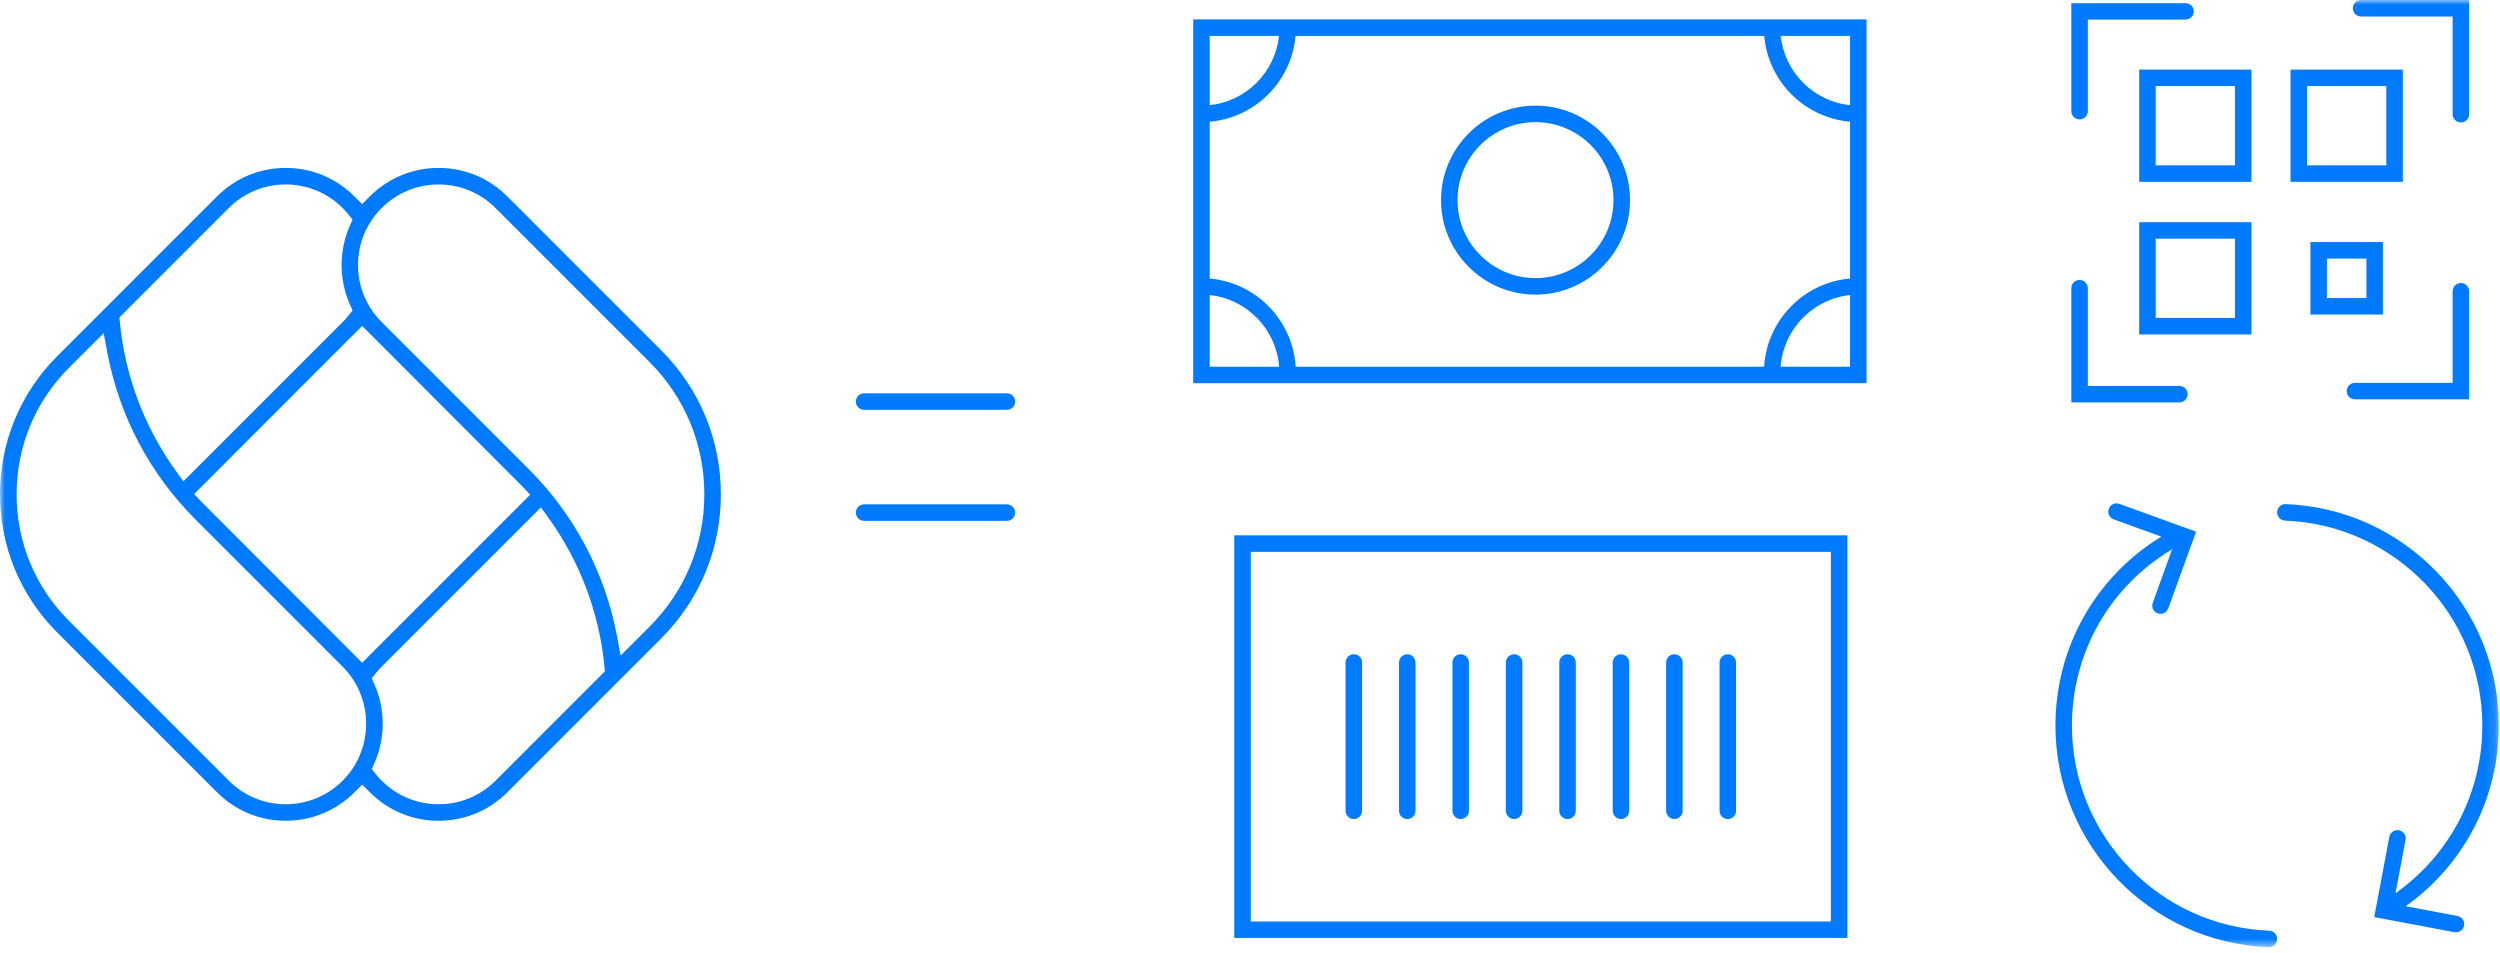<?xml version="1.0" encoding="UTF-8"?> <svg xmlns="http://www.w3.org/2000/svg" xmlns:xlink="http://www.w3.org/1999/xlink" width="265px" height="101px" viewBox="0 0 265 101" version="1.1"><title>D51BA9CE-DDB3-4DBF-B2A3-2A049AAED857</title><defs><polygon id="path-1" points="0.001 0.001 264.875 0.001 264.875 100.399 0.001 100.399"></polygon></defs><g id="Desk" stroke="none" stroke-width="1" fill="none" fill-rule="evenodd"><g id="Fluxos-PT" transform="translate(-823, -1056)"><g id="modelo-hibrido-2" transform="translate(823, 1056)"><mask id="mask-2" fill="white"><use xlink:href="#path-1"></use></mask><g id="Clip-2"></g><path d="M106.731,55.212 L91.596,55.212 C91.113,55.212 90.721,54.819 90.721,54.337 C90.721,53.853 91.113,53.462 91.596,53.462 L106.731,53.462 C107.214,53.462 107.606,53.853 107.606,54.337 C107.606,54.819 107.214,55.212 106.731,55.212 L106.731,55.212 Z M106.731,43.44 L91.596,43.44 C91.113,43.44 90.721,43.047 90.721,42.565 C90.721,42.081 91.113,41.69 91.596,41.69 L106.731,41.69 C107.214,41.69 107.606,42.081 107.606,42.565 C107.606,43.047 107.214,43.44 106.731,43.44 L106.731,43.44 Z M12.71,34.193 C13.259,39.859 15.31,45.294 18.641,49.91 L19.441,51.02 L36.328,34.133 C36.541,33.92 36.742,33.694 36.927,33.462 L37.374,32.91 L37.086,32.261 C35.917,29.614 35.917,26.576 37.085,23.928 L37.371,23.279 L36.924,22.727 C36.737,22.492 36.536,22.267 36.322,22.052 C34.709,20.441 32.566,19.553 30.286,19.552 C28.006,19.553 25.861,20.442 24.247,22.055 L12.657,33.647 L12.71,34.193 Z M21.354,53.188 C21.563,53.407 36.329,68.191 37.564,69.427 L38.387,70.249 L56.202,52.438 L55.424,51.614 C55.262,51.444 46.362,42.532 41.58,37.743 L38.389,34.551 L20.576,52.367 L21.354,53.188 Z M7.305,38.996 C3.731,42.572 1.762,47.331 1.761,52.4 C1.762,57.468 3.731,62.227 7.305,65.803 L24.248,82.746 C25.863,84.359 28.008,85.249 30.29,85.248 C32.569,85.246 34.713,84.359 36.327,82.748 C36.543,82.528 36.742,82.306 36.927,82.075 C39.445,78.963 39.443,74.448 36.925,71.34 C36.74,71.109 36.54,70.885 36.326,70.668 L20.733,55.075 C15.899,50.245 12.671,44.16 11.399,37.477 L10.989,35.316 L7.305,38.996 Z M40.452,22.053 C38.839,23.668 37.951,25.814 37.951,28.093 C37.951,30.372 38.839,32.519 40.454,34.133 L56.043,49.725 C60.879,54.562 64.109,60.648 65.38,67.326 L65.791,69.484 L68.864,66.412 C72.601,62.675 74.659,57.699 74.66,52.401 C74.659,47.103 72.601,42.127 68.865,38.391 L52.531,22.056 C50.916,20.442 48.769,19.553 46.489,19.553 C44.21,19.555 42.065,20.442 40.452,22.053 L40.452,22.053 Z M40.451,70.668 C40.238,70.885 40.039,71.108 39.85,71.34 L39.402,71.891 L39.69,72.543 C40.86,75.191 40.863,78.228 39.693,80.873 L39.408,81.52 L39.849,82.07 C40.036,82.306 40.238,82.531 40.454,82.748 C42.068,84.359 44.212,85.249 46.494,85.249 C48.772,85.249 50.916,84.361 52.531,82.749 L64.121,71.154 L64.067,70.611 C63.52,64.948 61.469,59.513 58.136,54.892 L57.337,53.785 L40.451,70.668 Z M53.764,83.992 C51.823,85.933 49.24,87.002 46.493,87.002 C43.742,87.002 41.157,85.931 39.214,83.987 L38.391,83.165 L37.569,83.987 C35.622,85.931 33.036,87.002 30.288,87.001 C27.538,87.002 24.952,85.93 23.008,83.984 L6.066,67.043 C2.153,63.13 0,57.929 0.001,52.398 C0.001,46.867 2.154,41.667 6.066,37.755 L23.008,20.814 C24.953,18.869 27.536,17.799 30.284,17.8 C33.033,17.799 35.619,18.869 37.564,20.814 L38.386,21.636 L39.208,20.814 C41.154,18.869 43.74,17.799 46.489,17.799 C49.24,17.799 51.826,18.87 53.77,20.817 L70.104,37.151 C74.171,41.218 76.412,46.633 76.412,52.4 C76.413,58.166 74.173,63.583 70.107,67.65 L53.764,83.992 Z M246.653,31.595 L250.839,31.595 L250.839,27.409 L246.653,27.409 L246.653,31.595 Z M244.903,33.344 L252.589,33.344 L252.589,25.659 L244.903,25.659 L244.903,33.344 Z M228.504,33.703 L236.905,33.703 L236.905,25.3 L228.504,25.3 L228.504,33.703 Z M226.754,35.453 L238.655,35.453 L238.655,23.55 L226.754,23.55 L226.754,35.453 Z M244.546,17.526 L252.948,17.526 L252.948,9.124 L244.546,9.124 L244.546,17.526 Z M242.796,19.276 L254.698,19.276 L254.698,7.375 L242.796,7.375 L242.796,19.276 Z M228.504,17.526 L236.905,17.526 L236.905,9.124 L228.504,9.124 L228.504,17.526 Z M226.754,19.276 L238.655,19.276 L238.655,7.375 L226.754,7.375 L226.754,19.276 Z M221.31,40.906 L231.016,40.906 C231.499,40.906 231.891,41.297 231.891,41.781 C231.891,42.264 231.499,42.656 231.016,42.656 L219.56,42.656 L219.56,30.549 C219.56,30.066 219.952,29.674 220.435,29.674 C220.918,29.674 221.31,30.066 221.31,30.549 L221.31,40.906 Z M260.855,30 L260.855,30 C261.337,30 261.73,30.392 261.73,30.875 L261.73,42.331 L249.624,42.331 C249.14,42.331 248.749,41.94 248.749,41.456 C248.749,40.972 249.14,40.581 249.624,40.581 L259.98,40.581 L259.98,30.875 C259.98,30.392 260.372,30 260.855,30 L260.855,30 Z M261.73,0.001 L261.73,12.107 C261.73,12.591 261.337,12.982 260.855,12.982 C260.372,12.982 259.98,12.591 259.98,12.107 L259.98,1.75 L250.274,1.75 C249.791,1.75 249.399,1.359 249.399,0.875 C249.399,0.393 249.791,0.001 250.274,0.001 L261.73,0.001 Z M220.435,12.658 L220.435,12.658 C219.952,12.658 219.56,12.267 219.56,11.783 L219.56,0.326 L231.667,0.326 C232.149,0.326 232.542,0.718 232.542,1.2 C232.542,1.685 232.149,2.075 231.667,2.075 L221.31,2.075 L221.31,11.783 C221.31,12.267 220.918,12.658 220.435,12.658 L220.435,12.658 Z M241.375,99.519 L241.375,99.519 C241.375,100.01 240.967,100.416 240.476,100.398 C227.934,99.924 217.876,89.573 217.876,76.916 C217.876,68.624 222.13,61.139 229.103,56.883 L224.052,55.053 C223.598,54.888 223.364,54.386 223.528,53.932 C223.693,53.478 224.194,53.242 224.648,53.407 L232.785,56.358 L229.835,64.492 C229.671,64.945 229.169,65.18 228.715,65.016 C228.261,64.852 228.027,64.35 228.191,63.897 L230.243,58.233 C223.654,62.147 219.626,69.15 219.626,76.916 C219.626,88.623 228.922,98.198 240.521,98.65 C240.995,98.668 241.375,99.043 241.375,99.519 L241.375,99.519 Z M255.004,96.058 L260.493,97.094 C260.967,97.183 261.28,97.641 261.19,98.115 C261.1,98.591 260.643,98.901 260.168,98.814 L251.665,97.209 L253.269,88.706 C253.359,88.231 253.816,87.918 254.291,88.008 C254.765,88.097 255.078,88.555 254.988,89.029 L253.924,94.677 C259.706,90.594 263.125,84.043 263.125,76.916 C263.125,65.21 253.828,55.633 242.228,55.184 C241.754,55.166 241.375,54.788 241.375,54.315 C241.375,53.822 241.782,53.416 242.273,53.434 C254.816,53.907 264.875,64.26 264.875,76.916 C264.875,84.588 261.209,91.644 255.004,96.058 L255.004,96.058 Z M162.764,29.48 C158.206,29.48 154.498,25.773 154.498,21.213 C154.498,16.655 158.206,12.947 162.764,12.947 C167.322,12.947 171.03,16.655 171.03,21.213 C171.03,25.773 167.322,29.48 162.764,29.48 L162.764,29.48 Z M162.764,11.197 C157.241,11.197 152.748,15.691 152.748,21.213 C152.748,26.736 157.241,31.23 162.764,31.23 C168.287,31.23 172.78,26.736 172.78,21.213 C172.78,15.691 168.287,11.197 162.764,11.197 L162.764,11.197 Z M188.744,38.871 C189.043,34.895 192.16,31.694 196.103,31.276 L196.103,38.871 L188.744,38.871 Z M128.23,31.276 C132.172,31.694 135.29,34.895 135.588,38.871 L128.23,38.871 L128.23,31.276 Z M135.573,3.807 C135.165,7.667 132.089,10.742 128.23,11.149 L128.23,3.807 L135.573,3.807 Z M196.103,12.902 L196.103,29.524 C191.195,29.951 187.3,33.931 186.994,38.871 L137.338,38.871 C137.032,33.931 133.137,29.951 128.23,29.524 L128.23,12.902 C133.054,12.482 136.906,8.632 137.326,3.807 L187.006,3.807 C187.426,8.632 191.278,12.482 196.103,12.902 L196.103,12.902 Z M196.103,11.149 C192.243,10.742 189.168,7.667 188.759,3.807 L196.103,3.807 L196.103,11.149 Z M126.48,40.621 L197.853,40.621 L197.853,2.057 L126.48,2.057 L126.48,40.621 Z M183.148,69.353 L183.148,69.353 C183.631,69.353 184.023,69.743 184.023,70.228 L184.023,85.945 C184.023,86.428 183.631,86.82 183.148,86.82 C182.665,86.82 182.273,86.428 182.273,85.945 L182.273,70.228 C182.273,69.743 182.665,69.353 183.148,69.353 L183.148,69.353 Z M177.485,69.353 L177.485,69.353 C177.968,69.353 178.36,69.743 178.36,70.228 L178.36,85.945 C178.36,86.428 177.968,86.82 177.485,86.82 C177.002,86.82 176.61,86.428 176.61,85.945 L176.61,70.228 C176.61,69.743 177.002,69.353 177.485,69.353 L177.485,69.353 Z M171.822,69.353 L171.822,69.353 C172.305,69.353 172.697,69.743 172.697,70.228 L172.697,85.945 C172.697,86.428 172.305,86.82 171.822,86.82 C171.338,86.82 170.947,86.428 170.947,85.945 L170.947,70.228 C170.947,69.743 171.338,69.353 171.822,69.353 L171.822,69.353 Z M166.159,69.353 L166.159,69.353 C166.642,69.353 167.034,69.743 167.034,70.228 L167.034,85.945 C167.034,86.428 166.642,86.82 166.159,86.82 C165.675,86.82 165.284,86.428 165.284,85.945 L165.284,70.228 C165.284,69.743 165.675,69.353 166.159,69.353 L166.159,69.353 Z M160.496,69.353 L160.496,69.353 C160.979,69.353 161.371,69.743 161.371,70.228 L161.371,85.945 C161.371,86.428 160.979,86.82 160.496,86.82 C160.012,86.82 159.621,86.428 159.621,85.945 L159.621,70.228 C159.621,69.743 160.012,69.353 160.496,69.353 L160.496,69.353 Z M154.833,69.353 L154.833,69.353 C155.316,69.353 155.708,69.743 155.708,70.228 L155.708,85.945 C155.708,86.428 155.316,86.82 154.833,86.82 C154.349,86.82 153.958,86.428 153.958,85.945 L153.958,70.228 C153.958,69.743 154.349,69.353 154.833,69.353 L154.833,69.353 Z M149.169,69.353 L149.169,69.353 C149.652,69.353 150.044,69.743 150.044,70.228 L150.044,85.945 C150.044,86.428 149.652,86.82 149.169,86.82 C148.685,86.82 148.294,86.428 148.294,85.945 L148.294,70.228 C148.294,69.743 148.685,69.353 149.169,69.353 L149.169,69.353 Z M143.505,69.353 L143.505,69.353 C143.989,69.353 144.38,69.743 144.38,70.228 L144.38,85.945 C144.38,86.428 143.989,86.82 143.505,86.82 C143.022,86.82 142.63,86.428 142.63,85.945 L142.63,70.228 C142.63,69.743 143.022,69.353 143.505,69.353 L143.505,69.353 Z M132.581,97.674 L194.073,97.674 L194.073,58.498 L132.581,58.498 L132.581,97.674 Z M130.831,99.424 L195.823,99.424 L195.823,56.748 L130.831,56.748 L130.831,99.424 Z" id="Fill-1" fill="#007BFF" mask="url(#mask-2)"></path></g></g></g></svg> 